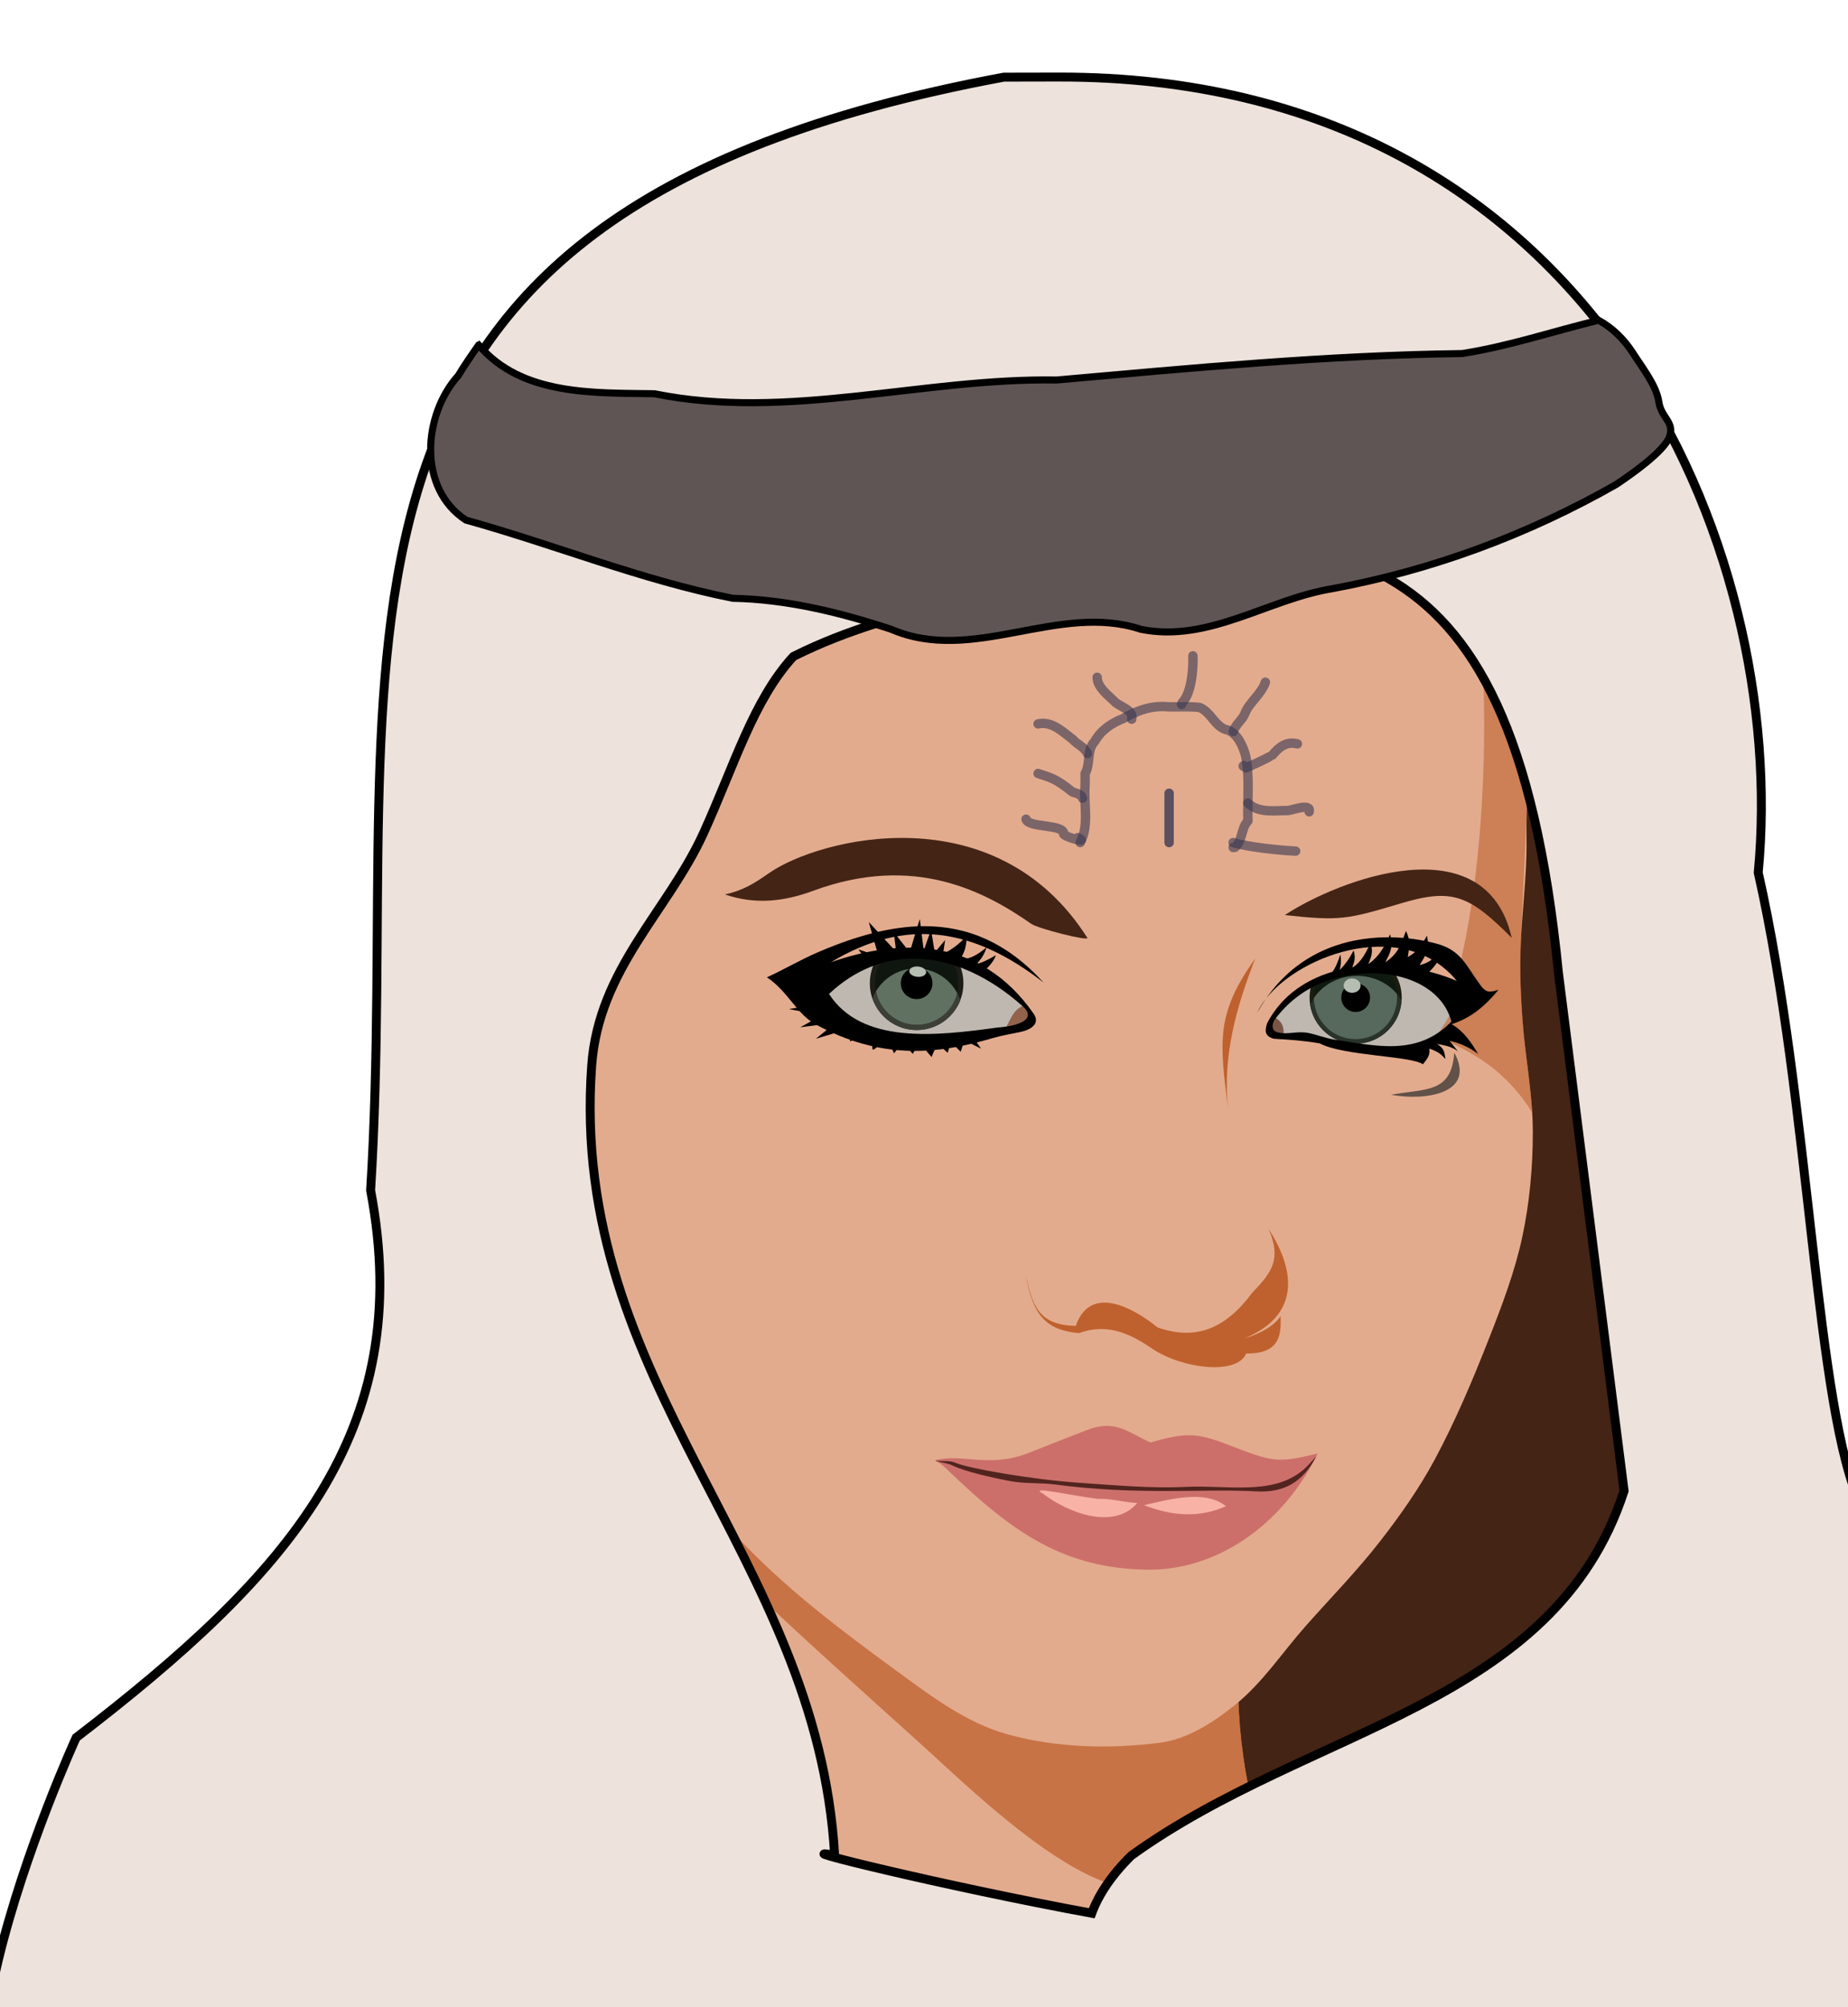 <?xml version="1.0" encoding="UTF-8"?>
<svg version="1.1" viewBox="0 0 785.7 853.33" xmlns="http://www.w3.org/2000/svg" xmlns:xlink="http://www.w3.org/1999/xlink">
<defs>
<filter id="j" x="-.012" y="-.022" width="1.024" height="1.044" color-interpolation-filters="sRGB">
<feGaussianBlur stdDeviation="0.083"/>
</filter>
<filter id="i" x="-.011" y="-.018" width="1.022" height="1.036" color-interpolation-filters="sRGB">
<feGaussianBlur stdDeviation="0.083"/>
</filter>
<filter id="h" x="-.016" y="-.013" width="1.031" height="1.026" color-interpolation-filters="sRGB">
<feGaussianBlur stdDeviation="0.083"/>
</filter>
<filter id="g" x="-.01" y="-.037" width="1.019" height="1.074" color-interpolation-filters="sRGB">
<feGaussianBlur stdDeviation="0.083"/>
</filter>
<filter id="f" x="-.01" y="-.022" width="1.02" height="1.044" color-interpolation-filters="sRGB">
<feGaussianBlur stdDeviation="0.083"/>
</filter>
<filter id="e" x="-.017" y="-.011" width="1.034" height="1.022" color-interpolation-filters="sRGB">
<feGaussianBlur stdDeviation="0.083"/>
</filter>
<filter id="d" x="-.054" y="-.014" width="1.109" height="1.028" color-interpolation-filters="sRGB">
<feGaussianBlur stdDeviation="0.083"/>
</filter>
<filter id="c" x="-.012" y="-.201" width="1.023" height="1.402" color-interpolation-filters="sRGB">
<feGaussianBlur stdDeviation="0.083"/>
</filter>
<filter id="b" x="-.015" y="-.037" width="1.031" height="1.073" color-interpolation-filters="sRGB">
<feGaussianBlur stdDeviation="0.083"/>
</filter>
<filter id="a" x="-.003" y="-.004" width="1.006" height="1.008" color-interpolation-filters="sRGB">
<feGaussianBlur stdDeviation="0.083"/>
</filter>
</defs>
<g transform="translate(-1543.1 -264.64)">
<g transform="matrix(1.163 0 0 1.163 -251.65 -182.32)">
<circle cx="1878.3" cy="743.75" r="43.1" color="#000000" fill="#bfb8b1"/>
<path d="m1910.1 761.53c2.514-3.993 3.27-8.926 8.62-9.967 0.808 0 10.102 5.253 10.506 6.061 0.404 0.808-3.502 7.408-4.175 7.543-0.673 0.135-8.216 0.943-9.428 0.269-1.212-0.673-4.849-2.559-4.849-2.559" fill="#92624b"/>
<circle cx="1878.3" cy="743.75" r="17.105" color="#000000" fill="#1d1c17"/>
<path d="m1878.1 738.35c-7.25 0-13.443 4.532-15.934 10.9 2.294 6.742 8.682 11.6 16.2 11.6 7.247 0 13.441-4.503 15.933-10.867-2.288-6.753-8.674-11.633-16.2-11.633z" color="#000000" fill="#3c3f36"/>
<circle cx="1878.3" cy="743.75" r="15.22" color="#000000" fill="#0f160f"/>
<path d="m1878.1 738.35c-6.237 0-11.678 3.346-14.667 8.333 1.367 7.002 7.531 12.267 14.933 12.267 7.175 0 13.159-4.952 14.767-11.633-2.897-5.332-8.539-8.967-15.033-8.967z" color="#000000" fill="#607161"/>
<circle cx="1878.3" cy="743.75" r="5.792" color="#000000"/>
<ellipse transform="matrix(.995 .098 -.102 .995 0 0)" cx="1944.7" cy="551.7" rx="3.096" ry="1.889" color="#000000" fill="#b6beb3"/>
<circle cx="2038.8" cy="749" r="36.231" color="#000000" fill="#bfb8b1"/>
<path d="m2005.9 755.33c8.249 1.258 7.238 7.133 4.983 13.334l-11.852 0.404-0.404-14.546" fill="#7b5646"/>
<circle cx="2038.8" cy="749" r="16.836" color="#000000" fill="#1a1c0f"/>
<path d="m2039.3 741.05c-7.781 0-14.42 4.416-17.133 10.633 1.292 8.015 8.221 14.167 16.6 14.167 8.974 0 16.266-7.051 16.767-15.9-3.109-5.296-9.188-8.9-16.233-8.9z" color="#000000" fill="#29332a"/>
<circle cx="2038.8" cy="749" r="15.22" color="#000000" fill="#0f1910"/>
<path d="m2039.3 741.05c-6.683 0-12.529 3.247-15.767 8.1 0.09 8.329 6.883 15.067 15.233 15.067 8.406 0 15.2-6.828 15.2-15.233 0-0.457-0.027-0.887-0.066-1.333-3.374-3.997-8.643-6.6-14.6-6.6z" color="#000000" fill="#57685c"/>
<circle cx="2038.8" cy="749" r="5.253" color="#000000"/>
<ellipse cx="2037.5" cy="744.62" rx="3.098" ry="2.626" color="#000000" fill="#b6beb3"/>
<path d="m2169.4 765.99-51.531-179.21c-0.301 1.218-22.025 32.903-29.25 81.703s0.048 114.71-20.523 168.73c-41.142 108.04-115.4 184.17-115.4 184.17 13.038 30.044 53.119 33.469 86.388 43.362 27.924 8.304 73.824 5.333 109.45 4.638-17.591-17.591-24.444-24.303-33.533-48.767 34.416 14.75 51.069 22.75 89.9 22.867-74.304-107.69-34.57-171.19-34.572-271.89 0.697-5.265 3.4-3.529-0.928-5.612z" fill="#442415"/>
<path d="m1745.5 691.48-29.714 112.76c1.637 50.089 5.918 92.488 18.286 140.19 10.555 66.794 59.977 106.62 114.29 118.1-41.122-81.754-58.475-178.92-64.762-274.29 0-5.333-38.095-96.762-38.095-96.762z" fill="#22120a"/>
<path d="m1766.2 1079.9c14.686-65.676 7.529-148.6 9.828-215.26l238.74 57.538c-25.308 42.751-25.544 108.18 0.539 163.24-78.938 50.689-122.81 41.937-249.11-5.518z" fill="#e3ab8d"/>
<path d="m1783.7 875.35c-0.359 10.291-4.84 8.46-8.1 15.967-0.052 9.745-0.011 19.753 0.066 29.867 29.927 35.693 80.659 78.934 113.6 109.3 53.408 49.233 82.956 62.264 112.77 17.867-0.014-0.055-0.019-0.112-0.033-0.167-0.453-1.796-0.897-3.599-1.3-5.4-0.012-0.055-0.021-0.112-0.033-0.167-0.399-1.788-0.751-3.576-1.1-5.367-0.356-1.825-0.695-3.641-1-5.467-0.266-1.593-0.506-3.208-0.733-4.8v-0.067c-0.166-1.161-0.322-2.306-0.467-3.467-0.041-0.323-0.095-0.644-0.133-0.967-0.101-0.847-0.209-1.688-0.3-2.533-0.15-1.395-0.28-2.774-0.4-4.167-0.016-0.188-0.017-0.379-0.033-0.567-0.265-3.172-0.456-6.352-0.567-9.5-0.011-0.268-0.026-0.532-0.033-0.8-0.016-0.524-0.021-1.044-0.033-1.567-0.021-0.914-0.026-1.822-0.033-2.733-0.011-0.713-0.035-1.422-0.033-2.133 0-1.08 0.013-2.158 0.033-3.233 0.014-0.701 0.045-1.401 0.066-2.1 0.047-1.531 0.115-3.047 0.2-4.567 0.091-1.626 0.2-3.256 0.333-4.867 0.048-0.579 0.113-1.156 0.167-1.733 0.056-0.612 0.103-1.224 0.167-1.833 0.101-0.981 0.216-1.959 0.333-2.933 0.145-1.206 0.264-2.404 0.433-3.6 0.033-0.233 0.066-0.468 0.1-0.7 0.011-0.056 0.026-0.111 0.033-0.167 0.239-1.623 0.516-3.231 0.8-4.833 0.298-1.679 0.619-3.346 0.967-5 0.263-1.253 0.542-2.496 0.833-3.733 0.161-0.682 0.331-1.356 0.5-2.033 0.317-1.268 0.652-2.517 1-3.767 0.167-0.6 0.326-1.205 0.5-1.8 0.297-1.017 0.617-2.03 0.933-3.033 0.049-0.155 0.084-0.312 0.133-0.467 0.405-1.269 0.862-2.52 1.3-3.767 0.101-0.289 0.197-0.579 0.3-0.867 0.508-1.417 1.016-2.814 1.567-4.2 0.595-1.498 1.222-2.973 1.867-4.433 0.635-1.441 1.283-2.864 1.967-4.267 0.026-0.054 0.041-0.113 0.066-0.167 0.511-1.045 1.062-2.077 1.6-3.1 0.288-0.547 0.571-1.093 0.867-1.633 0.633-1.16 1.265-2.304 1.933-3.433l-231.1-46.867z" fill="#bf612e" opacity=".752"/>
<path d="m1896.1 480.89c-21.318 0.029-42.819 2.306-63 8.7-27.401 8.681-54.504 21.513-76.2 40.367-67.414 59.224-25.284 133.6 0 192.77 6.777 28.671-1.925 59.028 0.767 88.367 2.407 26.24 4.538 53.325 14.466 77.733 8.789 21.605 24.534 40.038 40.4 57.133 17.165 18.496 37.527 33.878 57.9 48.767 12.768 9.33 25.888 19.399 41.133 23.6 17.9 4.933 37.217 5.432 55.633 3.067 10.139-1.302 19.418-7.348 27.4-13.733 10.112-8.09 17.345-19.241 25.933-28.933 9.19-10.371 18.912-20.281 27.4-31.233 7.292-9.409 14.209-19.242 19.833-29.733 7.627-14.227 13.902-29.14 19.8-44.167 4.783-12.186 9.484-24.527 12.2-37.333 2.648-12.484 3.8-25.338 3.8-38.1 0-13.773-2.83-27.428-3.8-41.167-0.555-7.858-0.95-15.725-0.767-23.6 0.325-13.985 2.437-27.912 2.267-41.9-0.338-27.71 4.15-56.52-3.8-83.067-6.79-22.673-22.73-42.119-38.867-59.433-19.092-20.485-40.048-40.89-65.5-52.567-25.354-11.632-54.431-14.039-82.3-15.233-4.881-0.209-9.78-0.307-14.7-0.3zm-19.033 252.83c14.151 0.015 28.493 7.132 40.967 18.967 5.551 5.266-2.205 7.851-9.4 8.333-23.548 3.465-51.061 6.64-63.3-13.3 9.821-9.728 20.727-14.011 31.733-14zm166.83 5.633c14.438-0.217 27.353 6.337 30.533 18.667-12.686 13.737-28.962 9.165-43.067 7.067-3.865-0.575-7.128-2.044-10.4-2.667-4.455-0.848-7.628 0.852-11.533-0.3-2.27-0.669-1.99-3.351-0.833-4.967 4.78-6.678 11.182-11.669 18.133-14.4 5.627-2.211 11.517-3.315 17.167-3.4z" fill="#e3ab8d"/>
<path d="m1884.9 918.14c10.398-2.648 19.776 2.997 34.286-2.667 7.117-2.778 14.199-5.648 21.333-8.381 10.24-3.922 14.55 0.456 23.238 4.571 13.49-3.973 17.443-3.453 29.333 1.143 15.423 5.962 17.123 6.429 31.81 2.857-12.963 26.718-37.547 42.84-62.286 42.476-30.539-0.449-49.042-13.581-71.948-35.468-2.134-2.039-3.469-3.429-5.766-4.532z" fill="#cc6f6a"/>
<path d="m2024.4 916.69-2.533 2.8c-11.022 12.182-28.73 7.597-45.167 8.367-13.212 0.619-26.281-0.641-39.433-1.533-16.038-1.088-39.902-5.109-45.133-7.4-1.531-0.67-4.381-0.417-6.867-0.567 0.087 0.045 0.182 0.087 0.267 0.133 1.899 0.43 4.058 0.773 5.467 1.367 0.561 0.236 4.85 2.699 21.325 5.867 5.373 1.033 11.341 0.573 16.233 1.223 31.013 4.121 53.728 1.461 73.959 2.561 10.179 0.553 17.045-3.449 21.884-12.817z" fill="#51241f"/>
<path d="m1944.5 932.24c-8.743-1.007-25.946-4.986-20-1.905 9.13 7.03 25.856 13.486 34.476 3.429-4.867-0.227-9.617-1.724-14.476-1.524z" fill="#f8b2a6"/>
<path d="m1991.4 934.91c-7.826-6.2-20.948-2.374-30-0.381 9.877 3.873 20.006 4.895 30 0.381z" fill="#f8b2a6"/>
<path d="m1918.2 850.52c2.655 14.832 7.604 20.064 19.429 21.143 10.312-3.809 18.724 0.16 26.857 5.714 10.881 7.318 31.01 9.777 34.286 1.714 13.076 0.242 12.735-7.854 12.581-13.705-1.977 3.34-7.267 6.458-13.152 8.181 22.009-9.15 17.316-26.889 8.762-40 4.713 10.79 1.44 15.677-5.905 23.238-9.748 13.145-20.508 17.728-34.667 12.762-9.401-7.558-24.625-15.657-29.905-0.571-14.002-0.211-15.832-7.962-18.286-18.476z" fill="#bf612e"/>
<path d="m2075.3 565.82c12.34 27.245 15.645 121.57-0.387 178.96 1.472 6.822-2.151 11.688-6.76 18.51 17.95 7.003 27.547 15.757 35.2 27.667-0.7-11.335-2.733-22.626-3.533-33.967-0.555-7.858-0.95-15.725-0.767-23.6 0.325-13.985 6.351-131.61 6.18-145.6-0.052-4.31 0.018-8.65 0.133-13l-11.2-8.4z" fill="#bf612e" opacity=".587"/>
<path d="m2012.9 718.83c19.456-12.833 73.42-33.661 82.967 8.351-15.656-15.797-21.89-18.187-40.406-12.661-19.822 5.917-22.338 6.508-42.561 4.31z" fill="#442415"/>
<path d="m1808.2 711.29c11.195 3.813 21.572 2.615 32.325-1.347 36.942-13.61 62.744 0.295 79.735 12.122 2.437 1.696 20.723 6.371 20.472 5.118-33.701-53.011-98.301-36.362-116.37-23.705-5.652 3.959-9.716 6.43-16.162 7.812z" fill="#442415"/>
<path d="m2002.1 734.72c-14.763 20.501-12.863 30.912-9.967 54.952-1.992-19.505 2.997-37.073 9.967-54.952z" fill="#bf612e"/>
<path d="m1881.1 722.89c-12.173 0.013-25.035 3.61-38.5 9.367-6.944 2.969-12.712 6.46-19.033 9.333 7.567 4.965 10.945 13.441 17.7 17.133 24.123 13.184 44.631 11.022 64.8 5.1 3.498-1.027 6.771-1.532 10.066-2.233 5.192-1.106 7.017-3.715 4.967-6.667-19.651-28.285-49.095-27.59-74.1-18.867 27.654-16.625 52.24-12.375 77.7 7.433-13.413-14.727-27.949-20.617-43.6-20.6zm-3.9 11.867c13.794 0.013 27.775 6.558 39.934 17.467 5.41 4.854-2.154 7.256-9.167 7.7-22.953 3.194-49.77 6.114-61.7-12.267 9.573-8.968 20.205-12.91 30.933-12.9z"/>
<path d="m1840.9 751.67c-1.143 0.19-9.333 1.524-9.333 1.524l12 2.286-7.809 4.381 12.952-1.714-7.238 5.905 13.905-4.191-1.524 5.143 8.571-2.857s-0.762 6.095 0 5.905c0.762-0.19 5.143-4.191 5.143-4.191l2.476 5.524 3.048-4 3.809 4.191 2.286-4.191 4.571 5.333 2.095-4.952 3.809 3.429 1.143-4 3.619 3.619 1.333-4.191 6.095 3.048-3.048-4.381-16.381 1.143-13.333-1.714-15.238-4.571z"/>
<path d="m1859.2 734.62c-0.286-0.762-2.191-3.238-2.191-3.238l7.333 2.476-3.524-12.476 10 10.857-0.857-7.143 5.81 7.333s3.714-12.476 3.714-12.095c0 0.381 1.429 11.429 1.429 11.429l2.667-7.619 1.333 8.381 3.809-4.571-0.762 5.048c4.019-1.908 6.496-4.257 8.762-6.667-0.365 2.829-0.226 5.546-2.762 8.857 4.32-0.376 6.727-1.95 9.905-4.571-0.718 2.487-1.935 4.242-3.619 6.095 2.572-0.694 4.8-1.874 7.048-3.238-0.975 2.697-2.735 4.294-4.762 6.191l-11.333-4.381-11.905-1.81-15.048 2.191z"/>
<path d="m2050.2 726.95c-15.49 0.106-32.532 5.664-44.1 22.333 13.204-16.62 50.763-29.475 69.7-6.367-20.769-8.97-56.11-9.676-69.333 15.4-0.797 2.446-1.232 4.786 2.467 5.733 5.616 0.321 11.216 0.709 16.767 1.7 8.561 4.579 33.294 4.527 37.7 7.633 1.505-2.006 2.705-3.12 2.3-5.733 2.471 0.824 4.184 1.707 5.9 3.833-0.329-2.799-0.505-3.896-3.033-5.533 2.813 0.511 5.243 0.893 7.6 2.667l-3.033-3.8c3.934 0.828 7.134 2.363 10.467 4.767-2.748-4.396-5.102-8.107-9.7-10.867 7.284-2.357 12.174-6.663 17.133-12.567-3.212 1.004-4.529 1.184-6.667-1.733-5.031-6.867-6.991-12.642-15.633-15.033-5.513-1.525-11.876-2.479-18.533-2.433zm-6.3 13.167c14.15-0.205 26.783 5.971 29.9 17.633-12.433 12.994-28.377 8.685-42.2 6.7-3.788-0.544-6.993-1.944-10.2-2.533-4.366-0.802-7.473 0.823-11.3-0.267-2.225-0.633-1.934-3.172-0.8-4.7 4.684-6.316 10.954-11.017 17.767-13.6 5.514-2.091 11.296-3.153 16.833-3.233zm-37.933 9.333c-1.304 1.665-2.362 3.361-3.134 5.067 0.987-1.792 2.041-3.48 3.134-5.067z"/>
<path d="m1930.6 412.48c-1.574 8.2e-4 -18.807 0.014-20.395 0.04-272.75 50.618-219.36 209.64-231.51 406.95 16.748 88.336-30.214 140.59-107.64 200.06 0 0-75.415 164.61-2.505 160.77 41.709-10.748 238.3 70.89 369.6-30.251 19.704 38.913 157.31 58.85 173.44 20.058 36.045-53.979 86.623 35.32 121.11-23.014 50.73-39.93 36.167-161.11-9.03-212.23-16.819-34.005-18.622-147.12-37.7-231.56 11.26-118.33-59.658-290.92-255.37-290.82zm4.11 161.52c89.206 12.699 160.88-9.853 178.21 165.9l24.012 189.44c-25.664 78.947-114.79 86.064-180.19 133.35-7.239 7.16-11.898 14.214-14.432 21.033-53.898-9.909-113.86-24.708-93.976-21.192-6.378-110.25-97.306-171.56-88.818-288.72 2.561-35.355 27.877-56.397 40.872-84.933 11.169-24.525 18.197-48.628 32.852-64.581 41.903-20.951 69.731-14.753 101.48-50.29z" fill="#ede2dc" stroke="#000" stroke-width="3.267"/>
<path d="m2051.7 784.52c12.723-2.354 22.133-0.384 23.143-15.429 8.186 15.021-10.547 17.753-23.143 15.429z" fill="#625148"/>
<path d="m2028.9 741.19c2.409-2.275 3.242-4.92 4.31-7.947 0.384 2.017 0.244 3.732-0.269 5.657 2.166-2.081 3.721-4.5 5.118-7.138 0.772 2.51 0.345 4.01-0.539 6.33 3.563-2.249 4.882-5.404 6.734-9.024 1.005 3.103 0.355 4.821-0.808 7.677 4.058-2.832 5.959-6.514 7.946-10.91 1.18 4.391 0.251 6.455-1.751 10.236 4.636-3.014 5.733-6.496 7.543-11.448 1.716 3.431 1.259 5.952 0.673 9.563 3.525-1.966 5.11-4.446 7.004-7.812 1.051 4.796-0.25 6.843-2.694 10.775 4.619-1.212 5.957-3.196 8.351-7.004-0.522 4.997-2.384 7.074-5.792 10.371l-9.967-1.751-11.314-0.539-7.138 1.212z"/>
<path d="m1718.2 510.43c15.687 18.588 42.132 17.474 64.244 17.825 48.927 9.904 97.96-5.86 147.06-5.024 49.315-4.368 98.691-9.045 148.21-9.668 16.873-2.614 32.58-7.933 49.867-12.176 5.135 2.777 9.425 7.035 12.641 12.08s8.562 11.792 9.406 17.718c0.844 5.926 5.875 7.373 3.889 12.795-1.986 5.421-14.189 13.902-19.459 17.431-32.205 18.341-67.297 31.347-103.75 38.105-23.666 3.833-45.288 19.886-70.066 14.843-30.143-9.959-61.314 12.941-91.215 8e-3 -18.762-6.186-38.161-10.946-57.943-11.336-33.318-6.617-64.898-19.514-97.544-28.59-17.676-11.539-15.765-38.401-2.816-52.795 2.334-3.84 4.877-7.549 7.473-11.215z" fill="#605555" stroke="#000" stroke-width="2.579"/>
<path d="m1938.1 692.32c3.378-6.363 1.237-13.693 1.775-20.511 0.063-1.577 0.011-3.16 0.028-4.739 2.101-3.626 0.412-8.563 3.516-11.737 2.226-4.043 6.221-6.753 10.443-8.364 4.902-2.92 10.577-4.875 16.346-4.271 3.852 0.122 7.772-0.231 11.58 0.253 4.293 1.704 5.625 7.473 10.434 8.287 3.62 1.649 5.302 5.754 6.348 9.341 1.575 7.846 0.577 15.891 0.851 23.827-2.624 2.69-1.851 7.224-4.793 9.685-0.206 0.011-0.412 0.022-0.619 0.034" fill="none" filter="url(#a)" opacity=".771" stroke="#363651" stroke-linecap="round" stroke-linejoin="round" stroke-width="3.439"/>
<path d="m1970.6 674.29v18.036" fill="none" opacity=".771" stroke="#363651" stroke-linecap="round" stroke-linejoin="round" stroke-width="3.439"/>
<path d="m1918.3 683.78c0.811 3.289 14.207 1.655 13.765 5.483 0.963 1.282 9.606 3.438 5.188 1.251" fill="none" filter="url(#b)" opacity=".771" stroke="#363651" stroke-linecap="round" stroke-linejoin="round" stroke-width="3.439"/>
<path d="m1994 692.32c5.623 1.693 17.094 2.869 22.853 3.126" fill="none" filter="url(#c)" opacity=".771" stroke="#363651" stroke-linecap="round" stroke-linejoin="round" stroke-width="3.439"/>
<path d="m1979.3 624.06c0.195 4.678-0.476 13.723-3.965 17.161l-0.199 0.604" fill="none" filter="url(#d)" opacity=".771" stroke="#363651" stroke-linecap="round" stroke-linejoin="round" stroke-width="3.439"/>
<path d="m2005.8 633.71c-1.541 4.473-5.974 7.422-7.493 11.421-0.956 2.485-3.503 4-4.23 6.615" fill="none" filter="url(#e)" opacity=".771" stroke="#363651" stroke-linecap="round" stroke-linejoin="round" stroke-width="3.439"/>
<path d="m2017.5 656.25c-4.065-1.056-6.788 1.255-9.103 4.054-2.689 0.9 3.203-1.027-9.724 4.74-1.091-1.046-0.552-1-1.013-0.678" fill="none" filter="url(#f)" opacity=".771" stroke="#363651" stroke-linecap="round" stroke-linejoin="round" stroke-width="3.439"/>
<path d="m1999.4 677.89c3.958 3.784 9.774 2.7 14.717 2.719 1.993-0.249 8.438-2.823 7.692 0.467" fill="none" filter="url(#g)" opacity=".771" stroke="#363651" stroke-linecap="round" stroke-linejoin="round" stroke-width="3.439"/>
<path d="m1944.3 631.9c0.028 3.58 3.775 6.37 5.996 8.515 1.937 2.339 7.571 3.239 6.629 6.815" fill="none" filter="url(#h)" opacity=".771" stroke="#363651" stroke-linecap="round" stroke-linejoin="round" stroke-width="3.439"/>
<path d="m1922.7 648.95c4.992-1.204 9.181 3.052 12.743 5.726 1.534 1.802 4.184 2.678 5.293 5.096" fill="none" filter="url(#i)" opacity=".771" stroke="#363651" stroke-linecap="round" stroke-linejoin="round" stroke-width="3.439"/>
<path d="m1922.7 667.07c5.07 1.685 6.476 1.891 12.56 6.761 1.284 0.465 3.212 0.738 3.672 2.257" fill="none" filter="url(#j)" opacity=".771" stroke="#363651" stroke-linecap="round" stroke-linejoin="round" stroke-width="3.439"/>
</g>
</g>
</svg>
